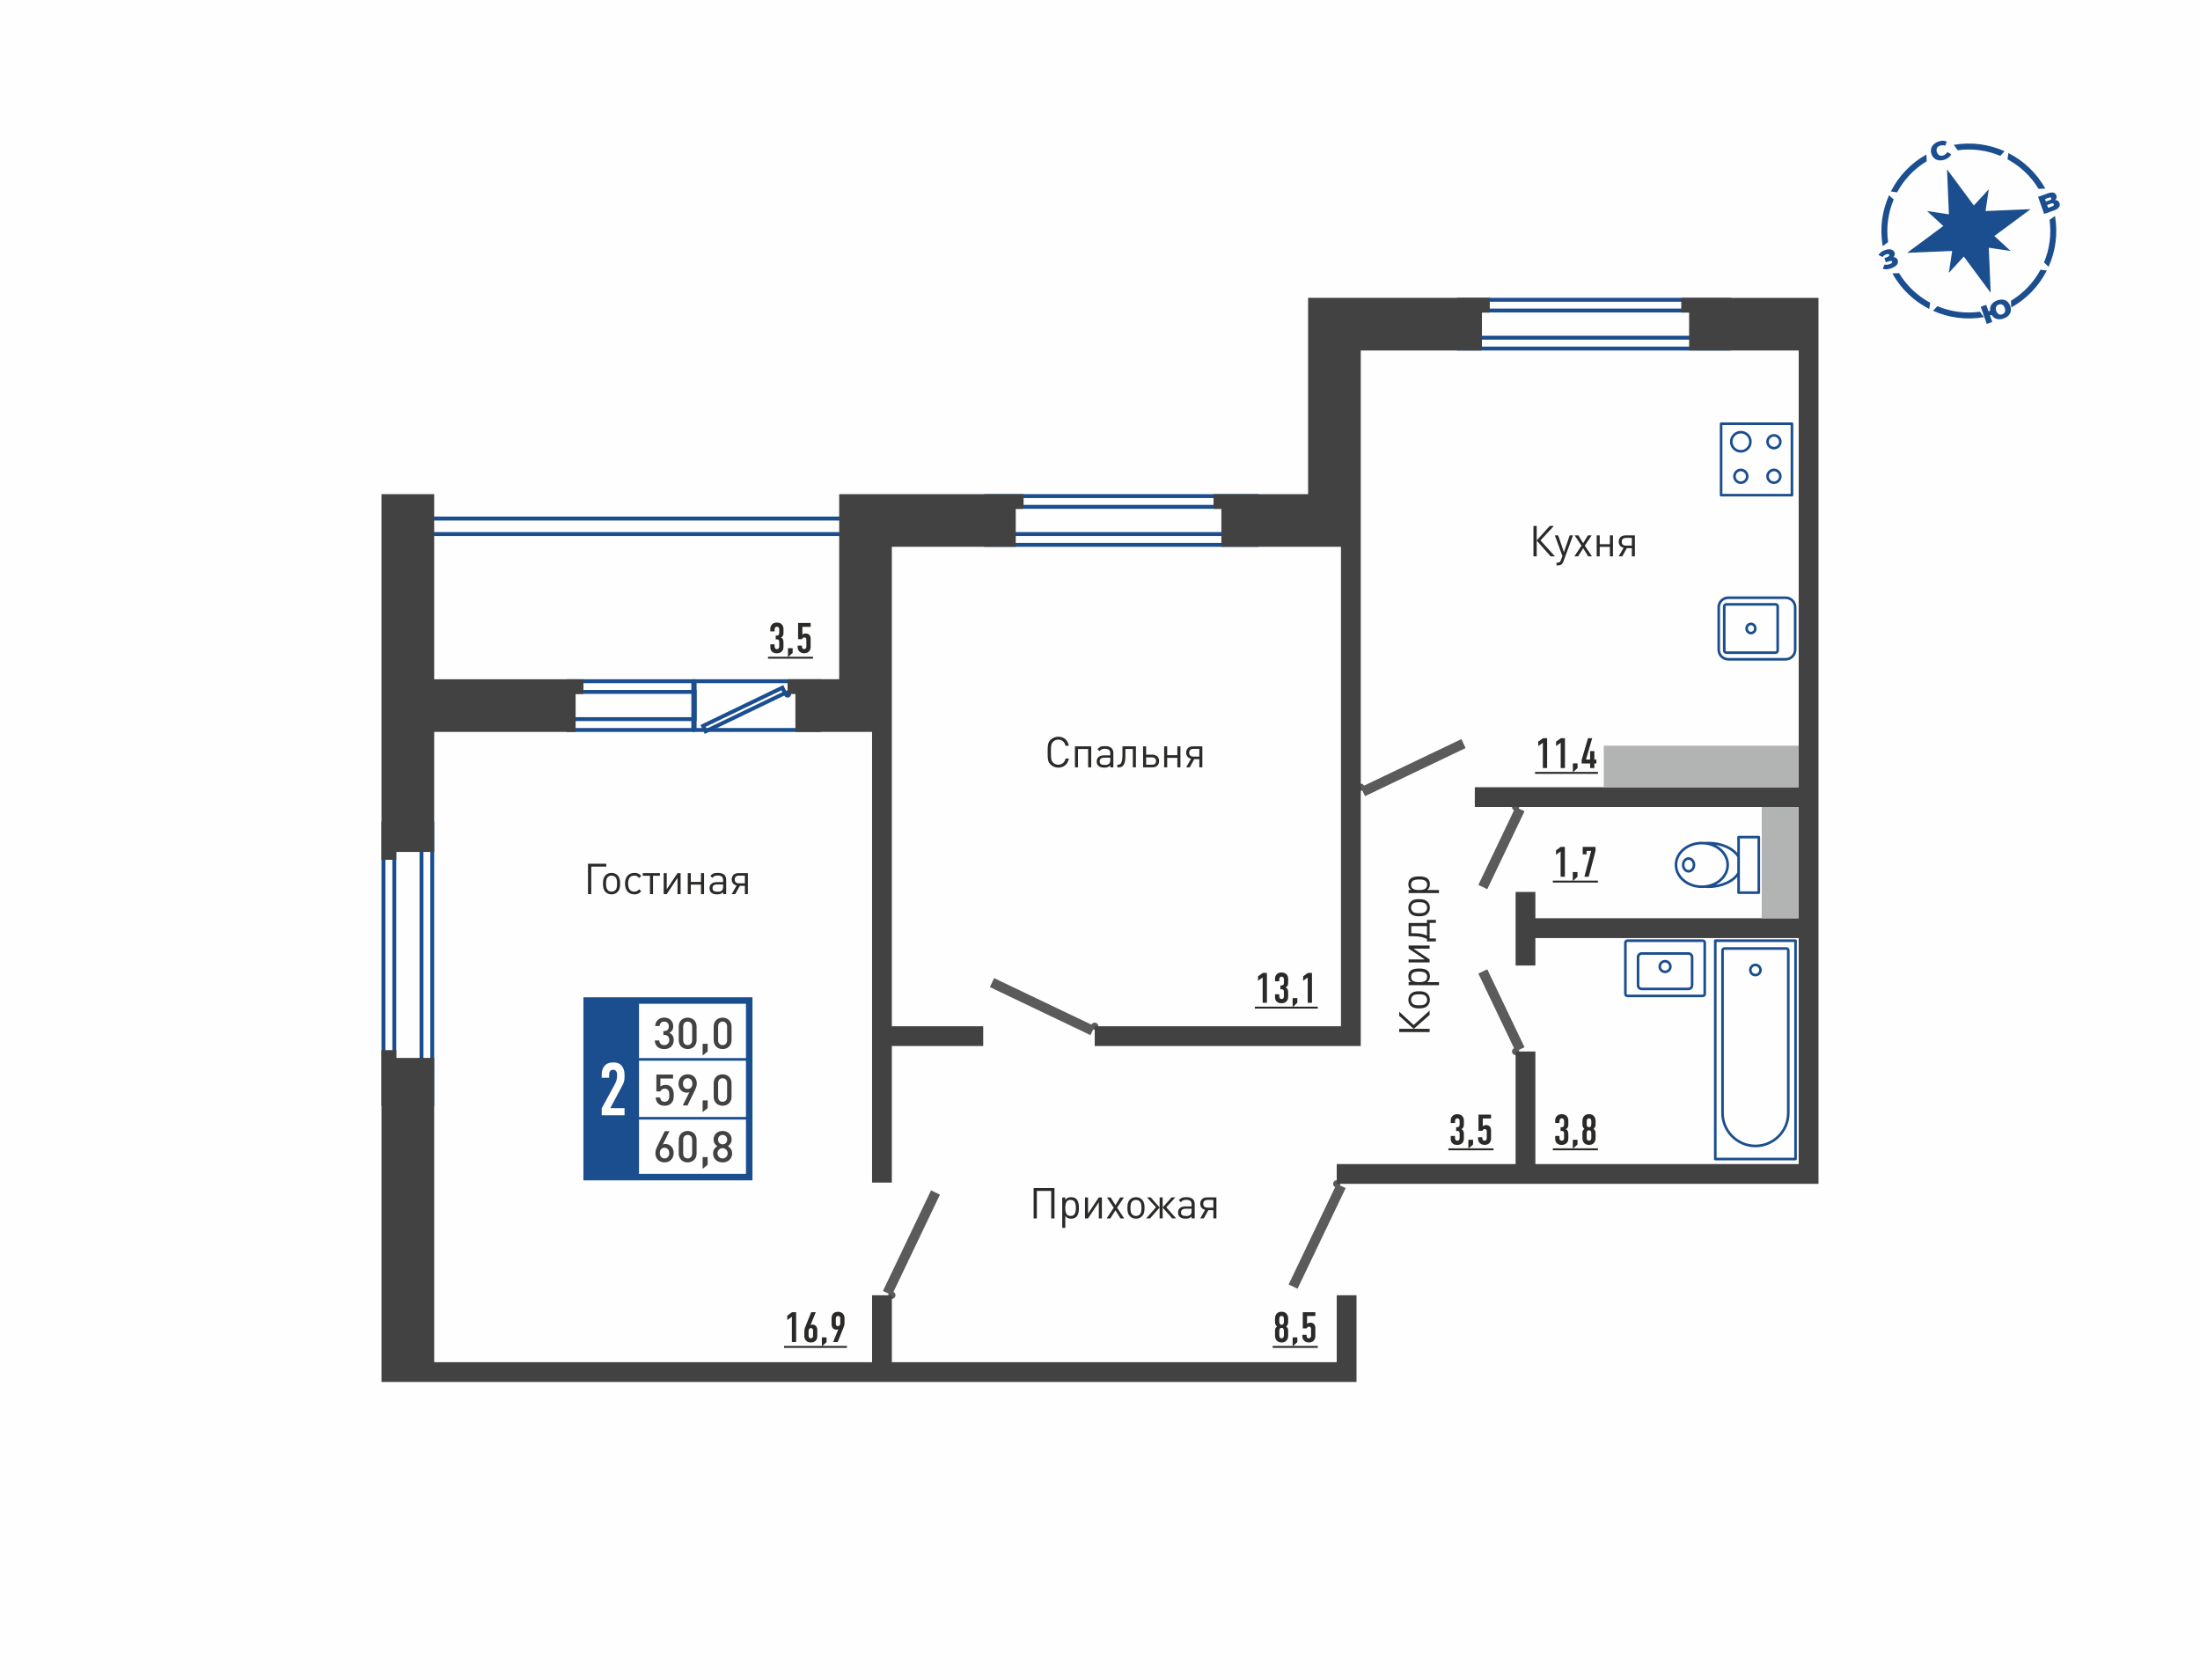 <?xml version="1.0" encoding="UTF-8"?>
<!DOCTYPE svg PUBLIC "-//W3C//DTD SVG 1.1//EN" "http://www.w3.org/Graphics/SVG/1.1/DTD/svg11.dtd">
<!-- Creator: CorelDRAW 2020 (64-Bit) -->
<svg xmlns="http://www.w3.org/2000/svg" xml:space="preserve" width="169.109mm" height="129.117mm" version="1.1" style="shape-rendering:geometricPrecision; text-rendering:geometricPrecision; image-rendering:optimizeQuality; fill-rule:evenodd; clip-rule:evenodd"
viewBox="0 0 3269.82 2496.54"
 xmlns:xlink="http://www.w3.org/1999/xlink"
 xmlns:xodm="http://www.corel.com/coreldraw/odm/2003">
 <defs>
  <style type="text/css">
   <![CDATA[
    .str0 {stroke:#1B4E8F;stroke-width:9.67;stroke-miterlimit:22.926}
    .str1 {stroke:#1B4E8F;stroke-width:3.87;stroke-miterlimit:22.926}
    .str2 {stroke:#1B4E8F;stroke-width:3.87;stroke-linejoin:round;stroke-miterlimit:22.926}
    .fil5 {fill:none}
    .fil0 {fill:#FEFEFE}
    .fil4 {fill:#B2B3B3}
    .fil1 {fill:#5B5B5B}
    .fil3 {fill:#434242}
    .fil2 {fill:#1B4E8F}
    .fil7 {fill:#434242;fill-rule:nonzero}
    .fil8 {fill:#2B2A29;fill-rule:nonzero}
    .fil6 {fill:white;fill-rule:nonzero}
    .fil9 {fill:#1B4E8F;fill-rule:nonzero}
   ]]>
  </style>
 </defs>
 <g id="шапка">
  <rect class="fil0" x="-0" y="-0" width="3269.82" height="2496.54"/>
  <g id="_1011731632">
   <g>
    <polygon class="fil1" points="1477.55,1453.71 1627.09,1525.19 1620.74,1538.46 1471.21,1466.98 "/>
    <path class="fil1" d="M1627.09 1519.83c2.96,0 5.36,2.4 5.36,5.36 0,2.96 -2.4,5.36 -5.36,5.36 -2.96,0 -5.36,-2.4 -5.36,-5.36 0,-2.96 2.4,-5.36 5.36,-5.36z"/>
   </g>
   <g>
    <polygon class="fil1" points="1397.04,1775.46 1325.56,1924.99 1312.29,1918.65 1383.77,1769.11 "/>
    <path class="fil1" d="M1330.92 1924.99c0,2.96 -2.4,5.36 -5.36,5.36 -2.96,0 -5.36,-2.4 -5.36,-5.36 0,-2.96 2.4,-5.36 5.36,-5.36 2.96,0 5.36,2.4 5.36,5.36z"/>
   </g>
   <g>
    <polygon class="fil1" points="1915.26,1908.98 1986.74,1759.45 2000.01,1765.79 1928.53,1915.33 "/>
    <path class="fil1" d="M1981.38 1759.45c0,-2.96 2.4,-5.36 5.36,-5.36 2.96,0 5.36,2.4 5.36,5.36 0,2.96 -2.4,5.36 -5.36,5.36 -2.96,0 -5.36,-2.4 -5.36,-5.36z"/>
   </g>
   <g>
    <polygon class="fil1" points="2197.25,1315.19 2252.61,1199.38 2265.88,1205.72 2210.51,1321.53 "/>
    <path class="fil1" d="M2247.25 1199.38c0,-2.96 2.4,-5.36 5.36,-5.36 2.96,0 5.36,2.4 5.36,5.36 0,2.96 -2.4,5.36 -5.36,5.36 -2.96,0 -5.36,-2.4 -5.36,-5.36z"/>
   </g>
   <g>
    <polygon class="fil1" points="2197.25,1446.92 2252.61,1562.73 2265.88,1556.38 2210.51,1440.57 "/>
    <path class="fil1" d="M2247.25 1562.73c0,2.96 2.4,5.36 5.36,5.36 2.96,0 5.36,-2.4 5.36,-5.36 0,-2.96 -2.4,-5.36 -5.36,-5.36 -2.96,0 -5.36,2.4 -5.36,5.36z"/>
   </g>
   <g>
    <polygon class="fil1" points="2172,1098.48 2022.47,1169.97 2028.81,1183.24 2178.35,1111.75 "/>
    <path class="fil1" d="M2022.47 1164.61c-2.96,0 -5.36,2.4 -5.36,5.36 0,2.96 2.4,5.36 5.36,5.36 2.96,0 5.36,-2.4 5.36,-5.36 0,-2.96 -2.4,-5.36 -5.36,-5.36z"/>
   </g>
   <g>
    <g>
     <path class="fil2" d="M567.04 1221.06l78.27 0 0 422.41 -78.27 0 0 -422.41zm72.47 5.8l-66.67 0 0 410.81 66.67 0 0 -410.81z"/>
    </g>
    <g>
     <path class="fil2" d="M588.94 1215.26l34.63 0 5.8 0 0 5.8 0 422.41 0 5.8 -5.8 0 -34.63 0 -5.8 0 0 -5.8 0 -422.41 0 -5.8 5.8 0zm0 5.8l34.63 0 0 422.41 -34.63 0 0 -422.41z"/>
    </g>
   </g>
   <g>
    <g>
     <path class="fil2" d="M2165.55 520.91l0 -78.27 407.45 0 0 78.27 -407.45 0zm5.8 -72.47l0 66.67 395.85 0 0 -66.67 -395.85 0z"/>
    </g>
    <g>
     <path class="fil2" d="M2159.75 499.01l0 -34.63 0 -5.8 5.8 0 407.45 0 5.8 0 0 5.8 0 34.63 0 5.8 -5.8 0 -407.45 0 -5.8 0 0 -5.8zm5.8 0l0 -34.63 407.45 0 0 34.63 -407.45 0z"/>
    </g>
   </g>
   <g>
    <g>
     <path class="fil2" d="M1462.87 812.68l0 -78.27 407.45 0 0 78.27 -407.45 0zm5.8 -72.47l0 66.67 395.85 0 0 -66.67 -395.85 0z"/>
    </g>
    <g>
     <path class="fil2" d="M1457.07 790.78l0 -34.63 0 -5.8 5.8 0 407.45 0 5.8 0 0 5.8 0 34.63 0 5.8 -5.8 0 -407.45 0 -5.8 0 0 -5.8zm5.8 0l0 -34.63 407.45 0 0 34.63 -407.45 0z"/>
    </g>
   </g>
   <g>
    <g>
     <g>
      <path class="fil2" d="M1027.53 1081.97l0 -66.67 -179.75 0 0 66.67 179.75 0zm5.8 5.8l0 -78.27 -191.35 0 0 78.27 191.35 0z"/>
     </g>
     <g>
      <path class="fil2" d="M1029.52 1065.87l0 -34.63 -185.69 0 0 34.63 185.69 0zm5.8 -34.63l0 34.63 0 5.8 -5.8 0 -185.69 0 -5.8 0 0 -5.8 0 -34.63 0 -5.8 5.8 0 185.69 0 5.8 0 0 5.8z"/>
     </g>
    </g>
    <g>
     <path class="fil2" d="M1215.07 1081.97l0 -66.67 -179.75 0 0 66.67 179.75 0zm5.8 5.8l0 -78.27 -191.35 0 0 78.27 191.35 0z"/>
    </g>
    <g>
     <g>
      <path class="fil2" d="M1050.16 1082.99l112.68 -54.3 -1.35 -2.83 -112.68 54.3 1.35 2.83zm-2.71 7.73l123.09 -59.32 -6.34 -13.27 -123.09 59.32 6.34 13.27z"/>
     </g>
     <path class="fil2" d="M1170.54 1036.77c2.96,0 5.36,-2.4 5.36,-5.36 0,-2.96 -2.4,-5.36 -5.36,-5.36 -2.96,0 -5.36,2.4 -5.36,5.36 0,2.96 2.4,5.36 5.36,5.36z"/>
    </g>
   </g>
   <g>
    <path class="fil2" d="M1335.68 773.55l0 17.26 0 5.8 -5.8 0 -740.8 0 -9.18 0 3.97 -8.29 8.26 -17.26 1.58 -3.31 3.63 0 732.55 0 5.8 0 0 5.8zm-5.8 0l0 17.26 -740.8 0 8.26 -17.26 732.55 0z"/>
   </g>
   <g>
    <path class="fil3" d="M645.31 1572.33l-56.37 0 0 -11.65 -21.9 0 0 11.65 0 481.57 78.27 0 650.83 0 29.42 0 661.19 0 29.41 0 0 0 0 -29.41 0 0 0 -99.5 -29.41 0 0 99.5 -661.19 0 0 -99.5 -29.42 0 0 99.5 -650.83 0 0 -452.16zm2057.47 -1129.69l0 78.27 0 1209.12 0 29.41 -716.03 0 0 -29.41 265.86 0 0 -167.31 29.41 0 0 167.31 391.34 0 0 -335.91 -391.34 0 0 40.84 -29.41 0 0 -109.34 29.41 0 0 39.09 391.34 0 0 -165.33 -481.37 0 0 -29.41 481.37 0 0 -649.05 -162.88 0 0 -56.37 -11.65 0 0 -21.9 11.65 0 192.29 0zm-2113.84 835.18l0 -11.65 56.37 0 0 -178.4 210.24 0 0 -56.37 11.65 0 0 -21.9 -11.65 0 -210.24 0 0 -275.09 -78.27 0 0 275.09 0 78.27 0 178.4 0 11.65 21.9 0zm1613.67 -813.28l11.65 0 0 -21.9 -11.65 0 -180.14 0 -78.27 0 0 78.27 0 213.5 -128.91 0 -11.65 0 0 21.9 11.65 0 0 56.37 128.91 0 48.86 0 0 712.51 -365.97 0 0 29.41 365.97 0 19.38 0 10.03 0 0 -741.93 0 -39.14 0 -39.13 0 -213.5 180.14 0 0 -56.37zm-692.9 291.77l11.65 0 0 -21.9 -11.65 0 -184.16 0 -78.27 0 0 78.27 0 196.82 -65.09 0 -11.66 0 0 21.9 11.66 0 0 56.37 65.09 0 48.85 0 0 437.42 0 29.41 0 203.03 29.42 0 0 -203.03 135.79 0 0 -29.41 -135.79 0 0 -437.42 0 -63.31 0 -14.95 0 -196.82 184.16 0 0 -56.37z"/>
    <polygon class="fil4" points="2618.46,1199.38 2673.36,1199.38 2673.36,1364.71 2618.46,1364.71 "/>
    <polygon class="fil4" points="2383.66,1108.23 2673.36,1108.23 2673.36,1169.97 2383.66,1169.97 "/>
   </g>
   <g>
    <g>
     <polygon class="fil2" points="871.96,1487 947.81,1487 947.81,1749.42 871.96,1749.42 "/>
     <g>
      <polygon class="fil5 str0" points="871.96,1487 1113.55,1487 1113.55,1749.42 871.96,1749.42 "/>
      <path class="fil5 str1" d="M1113.55 1661.95l-165.74 0m0 -174.95l0 262.43m165.74 -174.95l-165.74 0"/>
     </g>
    </g>
    <path class="fil6" d="M894.31 1601.75l11.05 0 0 -2.98c0,-2.43 0,-4.53 0.99,-6.3 0.77,-1.33 2.21,-2.65 4.86,-2.65 2.32,0 3.65,0.99 4.31,1.77 0.99,1.22 1.66,3.09 1.66,5.64l0 1.66c0,1.88 -0.44,4.97 -0.88,6.63 -0.44,1.66 -1.66,4.2 -2.43,5.75l-19.56 36.02 0 10.16 33.92 0 0 -10.5 -21.21 0 17.46 -32.82c1,-1.77 1.77,-2.76 2.76,-6.19 0.88,-2.76 0.99,-4.42 0.99,-7.07l0 -4.09c0,-5.08 -1.55,-9.5 -3.98,-12.48 -3.42,-4.2 -7.84,-5.3 -12.82,-5.3 -3.65,0 -8.51,0.55 -12.37,4.53 -2.54,2.65 -4.75,6.85 -4.75,13.7l0 4.53z"/>
    <path class="fil7" d="M1001.32 1545.83c0,-5.68 -2.52,-9.1 -6.45,-10.84 3.55,-1.74 5.74,-4.9 5.74,-9.81 0,-7.61 -5.55,-12.84 -13.36,-12.84 -7.36,0 -13.1,4.71 -13.49,12.52l6.58 0c0.32,-4.07 2.9,-6.58 6.9,-6.58 3.74,0 6.78,2.45 6.78,7.1 0,4.19 -2.19,6.97 -6.97,6.97l-1.1 0 0 5.74 1.1 0c5.16,0 7.68,2.9 7.68,7.55 0,4.84 -3.23,7.61 -7.48,7.61 -3.81,0 -7.23,-2.07 -7.48,-6.97l-6.58 0c0.26,8.97 6.71,12.91 14.07,12.91 7.68,0 14.07,-4.52 14.07,-13.36zm34.01 0.13l0 -20.39c0,-8.19 -6,-13.16 -13.29,-13.16 -7.29,0 -13.23,4.97 -13.23,13.16l0 20.39c0,8.2 5.94,13.16 13.23,13.16 7.29,0 13.29,-4.97 13.29,-13.16zm-6.58 -0.19c0,4.45 -2.52,7.48 -6.71,7.48 -4.19,0 -6.65,-3.03 -6.65,-7.48l0 -20c0,-4.45 2.45,-7.48 6.65,-7.48 4.19,0 6.71,3.03 6.71,7.48l0 20zm23.03 16.84l0 -11.36 -7.48 0 0 17.49 7.48 -6.13zm-50.39 64.98c0,-4.32 -0.52,-8.77 -4,-12.26 -1.87,-1.87 -4.65,-2.97 -8.26,-2.97 -3.36,0 -6.07,1.03 -7.61,2.65l0 -12.13 18.84 0 0 -5.87 -24.78 0 0 25.1 6 0c0.71,-2.26 2.77,-4.13 6.52,-4.13 5.29,0 6.71,4.13 6.71,9.61 0,3.1 -0.26,6.13 -2.19,8.07 -1.16,1.16 -2.84,1.81 -4.78,1.81 -4.13,0 -6.2,-2.32 -6.71,-6.39l-6.58 0c0.26,3.29 1.03,6.32 3.49,8.77 2,2 5.42,3.55 9.81,3.55 4.45,0 7.61,-1.55 9.68,-3.61 3.35,-3.36 3.87,-7.29 3.87,-12.2zm50.39 19.23l0 -11.36 -7.48 0 0 17.49 7.48 -6.13zm-50.52 66.72c0,-8.07 -5.42,-13.29 -12.07,-13.29 -1.42,0 -2.84,0.19 -4.07,0.71l9.87 -19.75 -7.03 0 -10.45 21.29c-2,4 -3.42,7.55 -3.42,11.29 0,8.52 5.68,13.74 13.61,13.74 7.94,0 13.55,-5.55 13.55,-14zm-6.58 0.13c0,4.91 -2.9,8 -7.03,8 -4.13,0 -6.97,-3.1 -6.97,-8 0,-4.97 2.84,-7.94 6.97,-7.94 4.39,0 7.03,3.42 7.03,7.94zm40.65 0.71l0 -20.39c0,-8.19 -6,-13.16 -13.29,-13.16 -7.29,0 -13.23,4.97 -13.23,13.16l0 20.39c0,8.2 5.94,13.16 13.23,13.16 7.29,0 13.29,-4.97 13.29,-13.16zm-6.58 -0.19c0,4.45 -2.52,7.48 -6.71,7.48 -4.19,0 -6.65,-3.03 -6.65,-7.48l0 -20c0,-4.45 2.45,-7.48 6.65,-7.48 4.19,0 6.71,3.03 6.71,7.48l0 20zm58.52 -168.22l0 -20.39c0,-8.19 -6,-13.16 -13.29,-13.16 -7.29,0 -13.23,4.97 -13.23,13.16l0 20.39c0,8.2 5.94,13.16 13.23,13.16 7.29,0 13.29,-4.97 13.29,-13.16zm-6.58 -0.19c0,4.45 -2.52,7.48 -6.71,7.48 -4.19,0 -6.65,-3.03 -6.65,-7.48l0 -20c0,-4.45 2.45,-7.48 6.65,-7.48 4.19,0 6.71,3.03 6.71,7.48l0 20zm-45.04 64.59c0,-8.52 -5.68,-13.74 -13.61,-13.74 -7.94,0 -13.55,5.55 -13.55,14 0,8.06 5.36,13.29 12,13.29 1.42,0 2.9,-0.19 4.13,-0.71l-9.87 19.75 7.03 0 10.45 -21.29c2,-4 3.42,-7.55 3.42,-11.29zm-6.58 0.13c0,4.97 -2.9,7.94 -7.03,7.94 -4.39,0 -6.97,-3.42 -6.97,-7.94 0,-4.9 2.84,-8 6.97,-8 4.13,0 7.03,3.1 7.03,8zm58.2 19.68l0 -20.39c0,-8.19 -6,-13.16 -13.29,-13.16 -7.29,0 -13.23,4.97 -13.23,13.16l0 20.39c0,8.2 5.94,13.16 13.23,13.16 7.29,0 13.29,-4.97 13.29,-13.16zm-6.58 -0.19c0,4.45 -2.52,7.48 -6.71,7.48 -4.19,0 -6.65,-3.03 -6.65,-7.48l0 -20c0,-4.45 2.45,-7.48 6.65,-7.48 4.19,0 6.71,3.03 6.71,7.48l0 20zm-28.91 101.05l0 -11.36 -7.48 0 0 17.49 7.48 -6.13zm36.39 -16.84c0,-5.48 -3.1,-8.84 -6.32,-10.78 2.97,-1.81 5.55,-5.03 5.55,-9.87 0,-7.68 -5.94,-12.71 -13.42,-12.71 -7.48,0 -13.36,5.03 -13.36,12.71 0,4.84 2.58,8.07 5.55,9.87 -3.23,1.94 -6.32,5.29 -6.32,10.78 0,8.32 6.26,13.36 14.13,13.36 7.87,0 14.2,-5.03 14.2,-13.36zm-6.65 -0.13c0,4.26 -3.29,7.61 -7.55,7.61 -4.26,0 -7.55,-3.35 -7.55,-7.61 0,-4.26 3.29,-7.68 7.55,-7.68 4.26,0 7.55,3.42 7.55,7.68zm-0.71 -20.33c0,4.07 -2.84,6.97 -6.84,6.97 -4,0 -6.78,-2.9 -6.78,-6.97 0,-4 2.77,-7.03 6.78,-7.03 4,0 6.84,3.03 6.84,7.03z"/>
   </g>
   <path class="fil8" d="M1144.94 938.35l6.34 0 0 -2.54c0,-1.02 0.13,-2.22 0.95,-3.23 0.57,-0.7 1.33,-1.14 2.35,-1.14 1.2,0 2.09,0.44 2.54,0.95 0.57,0.57 1.02,1.52 1.02,2.66l0 5.65c0,0.63 -0.06,1.97 -1.02,2.92 -0.82,0.83 -1.78,0.95 -2.73,0.95l-1.46 0 0 5.65 1.52 0c1.08,0 1.97,-0.06 2.79,0.89 0.82,0.95 0.89,2.16 0.89,3.17l0 6.6c0,3.04 -1.78,3.81 -3.36,3.81 -1.33,0 -2.22,-0.57 -2.66,-1.14 -0.57,-0.76 -0.83,-2.09 -0.83,-3.04l0 -2.92 -6.34 0 0 4.5c0,3.05 1.21,5.14 2.54,6.41 2.16,2.09 4.63,2.41 6.91,2.41 2.66,0 5.33,-0.44 7.48,-2.6 2.47,-2.47 2.6,-5.08 2.6,-8.63l0 -4.25c0,-2.73 -0.19,-6.47 -3.87,-7.99 3.42,-1.39 3.87,-4.5 3.87,-6.53l0 -6.41c0,-3.55 -1.65,-5.96 -3.23,-7.23 -1.78,-1.46 -4.44,-2.03 -6.72,-2.03 -2.66,0 -4.82,0.76 -6.47,2.16 -2.79,2.35 -3.11,5.27 -3.11,7.11l0 3.87zm26.2 24.93l0 13.32 6.98 -6.34 0 -6.98 -6.98 0zm15.04 -37.43l0 24.11 5.84 0c0.26,-0.57 0.57,-1.14 1.02,-1.59 0.76,-0.83 1.52,-1.02 2.47,-1.02 0.95,0 1.65,0.25 2.22,0.95 0.7,0.82 0.76,1.84 0.76,2.79l0 9.64c0,0.7 -0.06,1.9 -0.83,2.85 -0.51,0.63 -1.27,1.08 -2.54,1.08 -1.2,0 -2.16,-0.57 -2.6,-1.2 -0.57,-0.76 -0.63,-1.84 -0.63,-2.73l0 -1.2 -6.34 0 0 1.97c0,2.09 0.44,4.76 2.92,6.98 1.65,1.46 3.87,2.41 6.85,2.41 3.62,0 5.84,-1.4 7.11,-2.79 2.09,-2.22 2.41,-4.89 2.41,-6.98l0 -11.99c0,-2.22 -0.76,-4.25 -1.84,-5.45 -1.27,-1.4 -3.36,-2.28 -5.45,-2.28 -0.95,0 -2.03,0.19 -2.98,0.57 -0.76,0.32 -1.46,0.76 -2.03,1.27l0 -11.67 12.31 0 0 -5.71 -18.65 0zm-44.72 50.17l66.99 0 0 2.88 -66.99 0 0 -2.88z"/>
   <path class="fil8" d="M1176.95 1994.58l6.34 0 0 -44.4 -6.09 0 -7.1 5.2 0 6.53 6.85 -4.95 0 37.62zm28.73 -44.4l-7.93 19.66c-1.08,2.73 -2.28,4.88 -2.28,9.01l0 6.47c0,2.54 0.38,5.08 2.85,7.42 1.9,1.78 4.19,2.47 6.66,2.47 2.73,0 5.52,-0.82 7.23,-2.54 1.33,-1.33 2.54,-3.62 2.54,-7.23l0 -8.69c0,-3.23 -1.27,-5.07 -1.9,-5.84 -1.4,-1.65 -3.3,-2.28 -4.88,-2.28 -1.02,0 -2.47,0.06 -3.36,0.76l7.87 -19.22 -6.79 0zm2.73 34.51c0,1.2 -0.06,2.35 -0.83,3.23 -0.51,0.63 -1.52,1.08 -2.66,1.08 -1.4,0 -2.09,-0.76 -2.41,-1.14 -0.63,-0.82 -0.7,-1.78 -0.7,-2.6l0 -7.55c0,-1.33 0.57,-2.28 1.14,-2.85 0.76,-0.76 1.65,-1.02 2.47,-1.02 1.02,0 1.78,0.44 2.28,1.08 0.63,0.76 0.7,1.59 0.7,2.54l0 7.23zm13.13 2.92l0 13.32 6.98 -6.34 0 -6.98 -6.98 0zm23.47 6.98l7.93 -19.66c1.08,-2.73 2.28,-4.88 2.28,-9.01l0 -6.47c0,-2.54 -0.38,-5.08 -2.85,-7.42 -1.9,-1.78 -4.19,-2.47 -6.66,-2.47 -2.73,0 -5.52,0.83 -7.23,2.54 -1.33,1.33 -2.54,3.62 -2.54,7.23l0 8.69c0,3.23 1.27,5.07 1.9,5.84 1.4,1.65 3.3,2.28 4.88,2.28 1.02,0 2.47,-0.06 3.36,-0.76l-7.87 19.22 6.79 0zm-2.73 -34.51c0,-1.2 0.06,-2.35 0.82,-3.23 0.51,-0.63 1.52,-1.08 2.66,-1.08 1.4,0 2.09,0.76 2.41,1.14 0.63,0.82 0.7,1.78 0.7,2.6l0 7.55c0,1.33 -0.57,2.28 -1.14,2.85 -0.76,0.76 -1.65,1.02 -2.47,1.02 -1.02,0 -1.78,-0.44 -2.28,-1.08 -0.63,-0.76 -0.7,-1.59 -0.7,-2.54l0 -7.23zm-76.95 40.27l93.5 0 0 2.88 -93.5 0 0 -2.88z"/>
   <path class="fil8" d="M1914.58 1959.75c0,-1.2 -0.06,-10.21 -9.77,-10.21 -9.71,0 -9.77,9.01 -9.77,10.21l0 5.01c0,2.41 0.51,4.38 2.98,6.79 -3.36,2.47 -2.98,5.14 -2.98,7.87l0 5.58c0,1.2 0.06,10.21 9.77,10.21 9.7,0 9.77,-9.01 9.77,-10.21l0 -5.58c0,-2.73 0.38,-5.39 -2.98,-7.87 2.47,-2.41 2.98,-4.38 2.98,-6.79l0 -5.01zm-6.34 4.25c0,1.65 -0.19,4.88 -3.42,4.88 -3.23,0 -3.43,-3.23 -3.43,-4.88l0 -3.36c0,-1.65 0.19,-4.88 3.43,-4.88 3.23,0 3.42,3.23 3.42,4.88l0 3.36zm0 20.11c0,1.65 -0.19,4.88 -3.42,4.88 -3.23,0 -3.43,-3.23 -3.43,-4.88l0 -5.71c0,-1.65 0.19,-4.88 3.43,-4.88 3.23,0 3.42,3.23 3.42,4.88l0 5.71zm13 3.49l0 13.32 6.98 -6.34 0 -6.98 -6.98 0zm15.04 -37.43l0 24.11 5.84 0c0.26,-0.57 0.57,-1.14 1.02,-1.59 0.76,-0.83 1.52,-1.02 2.47,-1.02 0.95,0 1.65,0.25 2.22,0.95 0.7,0.82 0.76,1.84 0.76,2.79l0 9.64c0,0.7 -0.06,1.9 -0.83,2.85 -0.51,0.63 -1.27,1.08 -2.54,1.08 -1.2,0 -2.16,-0.57 -2.6,-1.2 -0.57,-0.76 -0.63,-1.84 -0.63,-2.73l0 -1.2 -6.34 0 0 1.97c0,2.09 0.44,4.76 2.92,6.98 1.65,1.46 3.87,2.41 6.85,2.41 3.62,0 5.84,-1.4 7.11,-2.79 2.09,-2.22 2.41,-4.89 2.41,-6.98l0 -11.99c0,-2.22 -0.76,-4.25 -1.84,-5.45 -1.27,-1.4 -3.36,-2.28 -5.45,-2.28 -0.95,0 -2.03,0.19 -2.98,0.57 -0.76,0.32 -1.46,0.76 -2.03,1.27l0 -11.67 12.31 0 0 -5.71 -18.65 0zm-44.72 50.17l66.99 0 0 2.88 -66.99 0 0 -2.88z"/>
   <path class="fil8" d="M2156.21 1669.01l6.34 0 0 -2.54c0,-1.02 0.13,-2.22 0.95,-3.23 0.57,-0.7 1.33,-1.14 2.35,-1.14 1.2,0 2.09,0.44 2.54,0.95 0.57,0.57 1.02,1.52 1.02,2.66l0 5.65c0,0.63 -0.06,1.97 -1.02,2.92 -0.82,0.83 -1.78,0.95 -2.73,0.95l-1.46 0 0 5.65 1.52 0c1.08,0 1.97,-0.06 2.79,0.89 0.82,0.95 0.89,2.16 0.89,3.17l0 6.6c0,3.04 -1.78,3.81 -3.36,3.81 -1.33,0 -2.22,-0.57 -2.66,-1.14 -0.57,-0.76 -0.83,-2.09 -0.83,-3.04l0 -2.92 -6.34 0 0 4.5c0,3.05 1.21,5.14 2.54,6.41 2.16,2.09 4.63,2.41 6.91,2.41 2.66,0 5.33,-0.44 7.48,-2.6 2.47,-2.47 2.6,-5.08 2.6,-8.63l0 -4.25c0,-2.73 -0.19,-6.47 -3.87,-7.99 3.42,-1.39 3.87,-4.5 3.87,-6.53l0 -6.41c0,-3.55 -1.65,-5.96 -3.23,-7.23 -1.78,-1.46 -4.44,-2.03 -6.72,-2.03 -2.66,0 -4.82,0.76 -6.47,2.16 -2.79,2.35 -3.11,5.27 -3.11,7.11l0 3.87zm26.2 24.93l0 13.32 6.98 -6.34 0 -6.98 -6.98 0zm15.04 -37.43l0 24.11 5.84 0c0.26,-0.57 0.57,-1.14 1.02,-1.59 0.76,-0.83 1.52,-1.02 2.47,-1.02 0.95,0 1.65,0.25 2.22,0.95 0.7,0.82 0.76,1.84 0.76,2.79l0 9.64c0,0.7 -0.06,1.9 -0.83,2.85 -0.51,0.63 -1.27,1.08 -2.54,1.08 -1.2,0 -2.16,-0.57 -2.6,-1.2 -0.57,-0.76 -0.63,-1.84 -0.63,-2.73l0 -1.2 -6.34 0 0 1.97c0,2.09 0.44,4.76 2.92,6.98 1.65,1.46 3.87,2.41 6.85,2.41 3.62,0 5.84,-1.4 7.11,-2.79 2.09,-2.22 2.41,-4.89 2.41,-6.98l0 -11.99c0,-2.22 -0.76,-4.25 -1.84,-5.45 -1.27,-1.4 -3.36,-2.28 -5.45,-2.28 -0.95,0 -2.03,0.19 -2.98,0.57 -0.76,0.32 -1.46,0.76 -2.03,1.27l0 -11.67 12.31 0 0 -5.71 -18.65 0zm-44.72 50.17l66.99 0 0 2.88 -66.99 0 0 -2.88z"/>
   <path class="fil8" d="M2311.45 1669.01l6.34 0 0 -2.54c0,-1.02 0.13,-2.22 0.95,-3.23 0.57,-0.7 1.33,-1.14 2.35,-1.14 1.2,0 2.09,0.44 2.54,0.95 0.57,0.57 1.02,1.52 1.02,2.66l0 5.65c0,0.63 -0.06,1.97 -1.02,2.92 -0.82,0.83 -1.78,0.95 -2.73,0.95l-1.46 0 0 5.65 1.52 0c1.08,0 1.97,-0.06 2.79,0.89 0.82,0.95 0.89,2.16 0.89,3.17l0 6.6c0,3.04 -1.78,3.81 -3.36,3.81 -1.33,0 -2.22,-0.57 -2.66,-1.14 -0.57,-0.76 -0.83,-2.09 -0.83,-3.04l0 -2.92 -6.34 0 0 4.5c0,3.05 1.21,5.14 2.54,6.41 2.16,2.09 4.63,2.41 6.91,2.41 2.66,0 5.33,-0.44 7.48,-2.6 2.47,-2.47 2.6,-5.08 2.6,-8.63l0 -4.25c0,-2.73 -0.19,-6.47 -3.87,-7.99 3.42,-1.39 3.87,-4.5 3.87,-6.53l0 -6.41c0,-3.55 -1.65,-5.96 -3.23,-7.23 -1.78,-1.46 -4.44,-2.03 -6.72,-2.03 -2.66,0 -4.82,0.76 -6.47,2.16 -2.79,2.35 -3.11,5.27 -3.11,7.11l0 3.87zm26.2 24.93l0 13.32 6.98 -6.34 0 -6.98 -6.98 0zm33.81 -27.85c0,-1.2 -0.06,-10.21 -9.77,-10.21 -9.71,0 -9.77,9.01 -9.77,10.21l0 5.01c0,2.41 0.51,4.38 2.98,6.79 -3.36,2.47 -2.98,5.14 -2.98,7.87l0 5.58c0,1.2 0.06,10.21 9.77,10.21 9.7,0 9.77,-9.01 9.77,-10.21l0 -5.58c0,-2.73 0.38,-5.39 -2.98,-7.87 2.47,-2.41 2.98,-4.38 2.98,-6.79l0 -5.01zm-6.34 4.25c0,1.65 -0.19,4.88 -3.42,4.88 -3.23,0 -3.43,-3.23 -3.43,-4.88l0 -3.36c0,-1.65 0.19,-4.88 3.43,-4.88 3.23,0 3.42,3.23 3.42,4.88l0 3.36zm0 20.11c0,1.65 -0.19,4.88 -3.42,4.88 -3.23,0 -3.43,-3.23 -3.43,-4.88l0 -5.71c0,-1.65 0.19,-4.88 3.43,-4.88 3.23,0 3.42,3.23 3.42,4.88l0 5.71zm-57.15 16.23l66.99 0 0 2.88 -66.99 0 0 -2.88z"/>
   <path class="fil8" d="M2319.51 1303.06l6.34 0 0 -44.4 -6.09 0 -7.1 5.2 0 6.53 6.85 -4.95 0 37.62zm18.08 -6.98l0 13.32 6.98 -6.34 0 -6.98 -6.98 0zm14.78 -37.43l0 11.1 5.71 0 0 -5.2 6.85 0 -10.09 38.5 6.41 0 10.15 -38.57 0 -5.84 -19.03 0zm-44.47 50.17l67.11 0 0 2.88 -67.11 0 0 -2.88z"/>
   <path class="fil8" d="M1876.65 1490.32l6.34 0 0 -44.4 -6.09 0 -7.1 5.2 0 6.53 6.85 -4.95 0 37.62zm18.39 -31.91l6.34 0 0 -2.54c0,-1.02 0.13,-2.22 0.95,-3.23 0.57,-0.7 1.33,-1.14 2.35,-1.14 1.2,0 2.09,0.44 2.54,0.95 0.57,0.57 1.02,1.52 1.02,2.66l0 5.65c0,0.63 -0.06,1.97 -1.02,2.92 -0.82,0.83 -1.78,0.95 -2.73,0.95l-1.46 0 0 5.65 1.52 0c1.08,0 1.97,-0.06 2.79,0.89 0.82,0.95 0.89,2.16 0.89,3.17l0 6.6c0,3.04 -1.78,3.81 -3.36,3.81 -1.33,0 -2.22,-0.57 -2.66,-1.14 -0.57,-0.76 -0.83,-2.09 -0.83,-3.04l0 -2.92 -6.34 0 0 4.5c0,3.05 1.21,5.14 2.54,6.41 2.16,2.09 4.63,2.41 6.91,2.41 2.66,0 5.33,-0.44 7.48,-2.6 2.47,-2.47 2.6,-5.08 2.6,-8.63l0 -4.25c0,-2.73 -0.19,-6.47 -3.87,-7.99 3.42,-1.39 3.87,-4.5 3.87,-6.53l0 -6.41c0,-3.55 -1.65,-5.96 -3.23,-7.23 -1.78,-1.46 -4.44,-2.03 -6.72,-2.03 -2.66,0 -4.82,0.76 -6.47,2.16 -2.79,2.35 -3.11,5.27 -3.11,7.11l0 3.87zm26.2 24.93l0 13.32 6.98 -6.34 0 -6.98 -6.98 0zm22.39 6.98l6.34 0 0 -44.4 -6.09 0 -7.1 5.2 0 6.53 6.85 -4.95 0 37.62zm-78.6 5.77l66.99 0 0 2.88 -66.99 0 0 -2.88zm66.99 0l26.51 0 0 2.88 -26.51 0 0 -2.88z"/>
   <path class="fil8" d="M2293.12 1141.49l6.34 0 0 -44.4 -6.09 0 -7.1 5.2 0 6.53 6.85 -4.95 0 37.62zm26.51 0l6.34 0 0 -44.4 -6.09 0 -7.1 5.2 0 6.53 6.85 -4.95 0 37.62zm18.08 -6.98l0 13.32 6.98 -6.34 0 -6.98 -6.98 0zm22.52 -37.43l-9.45 32.22 0 5.33 12.56 0 0 6.85 6.34 0 0 -6.85 3.04 0 0 -5.71 -3.04 0 0 -12.62 -6.34 0 0 12.56 -6.15 0 9.26 -31.78 -6.22 0zm-78.72 50.17l93.5 0 0 2.88 -93.5 0 0 -2.88z"/>
   <path class="fil8" d="M901.1 1287.99l0 -4.31 -27.15 0 0 45.17 4.82 0 0 -40.85 22.33 0zm20.59 25.06c0,-5.84 -1.14,-9.58 -3.81,-12.24 -2.28,-2.28 -5.46,-3.55 -8.94,-3.55 -3.55,0 -6.66,1.27 -8.94,3.55 -2.66,2.73 -3.81,6.41 -3.81,12.43 0,6.03 1.14,9.71 3.81,12.43 2.28,2.28 5.39,3.55 8.94,3.55 3.55,0 6.66,-1.27 8.94,-3.55 2.73,-2.79 3.81,-6.41 3.81,-12.62zm-4.57 0.38c0,4.95 -0.7,7.61 -2.47,9.45 -1.39,1.46 -3.49,2.28 -5.71,2.28 -2.22,0 -4.25,-0.82 -5.65,-2.28 -1.84,-1.9 -2.54,-4.57 -2.54,-9.64 0,-5.07 0.7,-7.8 2.54,-9.64 1.4,-1.46 3.49,-2.28 5.65,-2.28 2.22,0 4.31,0.82 5.71,2.28 1.84,1.84 2.47,4.5 2.47,9.83zm35.94 11.16l-3.11 -2.98c-1.65,1.71 -2.41,2.35 -3.68,2.92 -1.02,0.44 -2.09,0.63 -3.42,0.63 -6.15,0 -9.33,-4.06 -9.33,-11.93 0,-7.87 3.23,-11.92 9.39,-11.92 1.33,0 2.47,0.25 3.49,0.7 1.2,0.51 1.97,1.14 3.55,2.79l3.11 -2.92c-2.09,-2.16 -3.11,-2.92 -4.82,-3.68 -1.52,-0.63 -3.23,-0.95 -5.27,-0.95 -8.75,0 -14.02,6.03 -14.02,15.98 0,9.96 5.27,15.99 14.02,15.99 2.03,0 3.74,-0.32 5.27,-0.95 1.71,-0.76 2.73,-1.52 4.82,-3.68zm27.75 -23.03l0 -3.93 -25.5 0 0 3.93 10.72 0 0 27.28 4.57 0 0 -27.28 10.21 0zm30.74 27.28l0 -31.21 -4.57 0 -16.05 24.04 0 -24.04 -4.51 0 0 31.21 4.51 0 16.05 -24.17 0 24.17 4.57 0zm34.86 0l0 -31.21 -4.57 0 0 13.13 -15.1 0 0 -13.13 -4.51 0 0 31.21 4.51 0 0 -14.15 15.1 0 0 14.15 4.57 0zm32.9 0l0 -21.19c0,-6.91 -4.25,-10.4 -12.62,-10.4 -2.98,0 -5.2,0.38 -6.98,1.27 -1.52,0.76 -2.29,1.46 -3.93,3.36l3.11 2.85c1.14,-1.52 1.78,-2.09 2.85,-2.6 1.27,-0.63 2.79,-0.95 4.82,-0.95 5.71,0 8.18,2.09 8.18,6.85l0 2.98 -9.39 0c-6.72,0 -10.78,3.36 -10.78,9.01 0,5.96 3.87,9.2 11.1,9.2 2.41,0 4.06,-0.19 5.52,-0.83 1.27,-0.51 2.03,-1.08 3.55,-2.54l0 2.98 4.57 0zm-4.57 -11.04c0,5.33 -2.35,7.48 -8.18,7.48 -5.27,0 -7.55,-1.59 -7.55,-5.33 0,-3.68 2.35,-5.52 6.98,-5.52l8.76 0 0 3.36zm32.32 -4.95l-8.82 0c-3.99,0 -6.22,-2.09 -6.22,-5.71 0,-3.68 2.22,-5.77 6.22,-5.77l8.82 0 0 11.48zm-14.27 15.98l6.79 -12.24 7.49 0 0 12.24 4.5 0 0 -31.21 -14.21 0c-5.9,0 -9.83,3.74 -9.83,9.33 0,4.76 2.85,8.18 7.3,9.07l-7.3 12.81 5.27 0z"/>
   <path class="fil8" d="M1588.58 1127.38l-4.82 0c-1.2,5.52 -5.2,9.13 -10.85,9.13 -2.98,0 -5.84,-1.14 -7.8,-3.17 -2.85,-2.92 -3.17,-6.03 -3.17,-15.48 0,-9.45 0.32,-12.56 3.17,-15.48 1.97,-2.03 4.82,-3.17 7.8,-3.17 5.65,0 9.52,3.62 10.72,9.14l4.95 0c-1.52,-8.5 -7.55,-13.45 -15.67,-13.45 -4.44,0 -8.5,1.65 -11.55,4.69 -4.25,4.25 -4.25,8.69 -4.25,18.27 0,9.58 0,14.02 4.25,18.27 3.05,3.05 7.11,4.69 11.55,4.69 8.06,0 14.21,-4.95 15.67,-13.45zm33.27 13.07l0 -31.21 -24.17 0 0 31.21 4.51 0 0 -27.28 15.1 0 0 27.28 4.57 0zm32.9 0l0 -21.19c0,-6.91 -4.25,-10.4 -12.62,-10.4 -2.98,0 -5.2,0.38 -6.98,1.27 -1.52,0.76 -2.29,1.46 -3.93,3.36l3.11 2.85c1.14,-1.52 1.78,-2.09 2.85,-2.6 1.27,-0.63 2.79,-0.95 4.82,-0.95 5.71,0 8.18,2.09 8.18,6.85l0 2.98 -9.39 0c-6.72,0 -10.78,3.36 -10.78,9.01 0,5.96 3.87,9.2 11.1,9.2 2.41,0 4.06,-0.19 5.52,-0.83 1.27,-0.51 2.03,-1.08 3.55,-2.54l0 2.98 4.57 0zm-4.57 -11.04c0,5.33 -2.35,7.48 -8.18,7.48 -5.27,0 -7.55,-1.59 -7.55,-5.33 0,-3.68 2.35,-5.52 6.98,-5.52l8.76 0 0 3.36zm38.09 11.04l0 -31.21 -19.98 0 0 13.38c0,13.01 -3.81,13.89 -6.6,13.89l-1.02 0 0 3.93 2.09 0c5.71,0 9.89,-3.43 9.89,-16.49l0 -10.78 11.04 0 0 27.28 4.57 0zm34.48 -9.39c0,-5.71 -3.93,-9.45 -9.9,-9.45l-9.39 0 0 -12.37 -4.51 0 0 31.21 13.89 0c5.96,0 9.9,-3.74 9.9,-9.39zm-4.57 0c0,3.49 -2.03,5.45 -5.84,5.45l-8.88 0 0 -10.91 8.88 0c3.81,0 5.84,1.97 5.84,5.46zm36.26 9.39l0 -31.21 -4.57 0 0 13.13 -15.1 0 0 -13.13 -4.51 0 0 31.21 4.51 0 0 -14.15 15.1 0 0 14.15 4.57 0zm28.08 -15.98l-8.82 0c-3.99,0 -6.22,-2.09 -6.22,-5.71 0,-3.68 2.22,-5.77 6.22,-5.77l8.82 0 0 11.48zm-14.27 15.98l6.79 -12.24 7.49 0 0 12.24 4.5 0 0 -31.21 -14.21 0c-5.9,0 -9.83,3.74 -9.83,9.33 0,4.76 2.85,8.18 7.3,9.07l-7.3 12.81 5.27 0z"/>
   <path class="fil8" d="M1567.25 1810.83l0 -45.17 -31.02 0 0 45.17 4.82 0 0 -40.85 21.38 0 0 40.85 4.82 0zm36.32 -15.54c0,-11.04 -3.62,-16.05 -11.67,-16.05 -1.97,0 -3.62,0.32 -5.01,1.02 -1.33,0.7 -2.09,1.33 -3.55,3.05l0 -3.68 -4.57 0 0 45.17 4.57 0 0 -17.64c1.52,1.78 2.28,2.41 3.62,3.05 1.46,0.7 3.11,1.02 5.01,1.02 7.93,0 11.61,-5.08 11.61,-15.92zm-4.57 0c0,8.31 -2.35,11.86 -7.8,11.86 -5.52,0 -7.87,-3.55 -7.87,-11.93 0,-8.31 2.35,-11.92 7.8,-11.92 5.58,0 7.87,3.49 7.87,11.99zm38.73 15.54l0 -31.21 -4.57 0 -16.05 24.04 0 -24.04 -4.51 0 0 31.21 4.51 0 16.05 -24.17 0 24.17 4.57 0zm33.15 0l-10.59 -15.92 10.15 -15.29 -5.52 0 -7.04 11.55 -7.17 -11.55 -5.52 0 10.15 15.29 -10.59 15.92 5.52 0 7.61 -12.12 7.48 12.12 5.52 0zm30.23 -15.8c0,-5.84 -1.14,-9.58 -3.81,-12.24 -2.28,-2.28 -5.46,-3.55 -8.94,-3.55 -3.55,0 -6.66,1.27 -8.94,3.55 -2.66,2.73 -3.81,6.41 -3.81,12.43 0,6.03 1.14,9.71 3.81,12.43 2.28,2.28 5.39,3.55 8.94,3.55 3.55,0 6.66,-1.27 8.94,-3.55 2.73,-2.79 3.81,-6.41 3.81,-12.62zm-4.57 0.38c0,4.95 -0.7,7.61 -2.47,9.45 -1.39,1.46 -3.49,2.28 -5.71,2.28 -2.22,0 -4.25,-0.82 -5.65,-2.28 -1.84,-1.9 -2.54,-4.57 -2.54,-9.64 0,-5.07 0.7,-7.8 2.54,-9.64 1.4,-1.46 3.49,-2.28 5.65,-2.28 2.22,0 4.31,0.82 5.71,2.28 1.84,1.84 2.47,4.5 2.47,9.83zm12.72 15.41l14.27 -16.11 0 16.11 4.5 0 0 -16.11 14.27 16.11 5.77 0 -14.65 -16.49 13.38 -14.72 -5.52 0 -13.26 14.97 0 -14.97 -4.5 0 0 14.97 -13.19 -14.97 -5.58 0 13.38 14.72 -14.65 16.49 5.77 0zm66.39 0l0 -21.19c0,-6.91 -4.25,-10.4 -12.62,-10.4 -2.98,0 -5.2,0.38 -6.98,1.27 -1.52,0.76 -2.29,1.46 -3.93,3.36l3.11 2.85c1.14,-1.52 1.78,-2.09 2.85,-2.6 1.27,-0.63 2.79,-0.95 4.82,-0.95 5.71,0 8.18,2.09 8.18,6.85l0 2.98 -9.39 0c-6.72,0 -10.78,3.36 -10.78,9.01 0,5.96 3.87,9.2 11.1,9.2 2.41,0 4.06,-0.19 5.52,-0.83 1.27,-0.51 2.03,-1.08 3.55,-2.54l0 2.98 4.57 0zm-4.57 -11.04c0,5.33 -2.35,7.48 -8.18,7.48 -5.27,0 -7.55,-1.59 -7.55,-5.33 0,-3.68 2.35,-5.52 6.98,-5.52l8.76 0 0 3.36zm32.32 -4.95l-8.82 0c-3.99,0 -6.22,-2.09 -6.22,-5.71 0,-3.68 2.22,-5.77 6.22,-5.77l8.82 0 0 11.48zm-14.27 15.98l6.79 -12.24 7.49 0 0 12.24 4.5 0 0 -31.21 -14.21 0c-5.9,0 -9.83,3.74 -9.83,9.33 0,4.76 2.85,8.18 7.3,9.07l-7.3 12.81 5.27 0z"/>
   <path class="fil8" d="M2283.96 826.89l0 -23.53 20.74 23.53 6.41 0 -21.5 -23.72 19.79 -21.44 -6.09 0 -19.35 21.51 0 -21.51 -4.82 0 0 45.17 4.82 0zm53.95 -31.21l-4.95 0 -8.5 25.06 -8.56 -25.06 -4.95 0 11.23 30.58 -2.22 6.09c-1.14,3.11 -2.16,3.87 -5.14,3.87l-1.4 0 0 4.06 1.97 0c4.25,0 6.85,-1.84 8.31,-5.84l14.21 -38.76zm28.14 31.21l-10.59 -15.92 10.15 -15.29 -5.52 0 -7.04 11.55 -7.17 -11.55 -5.52 0 10.15 15.29 -10.59 15.92 5.52 0 7.61 -12.12 7.48 12.12 5.52 0zm31.25 0l0 -31.21 -4.57 0 0 13.13 -15.1 0 0 -13.13 -4.51 0 0 31.21 4.51 0 0 -14.15 15.1 0 0 14.15 4.57 0zm28.08 -15.98l-8.82 0c-3.99,0 -6.22,-2.09 -6.22,-5.71 0,-3.68 2.22,-5.77 6.22,-5.77l8.82 0 0 11.48zm-14.27 15.98l6.79 -12.24 7.49 0 0 12.24 4.5 0 0 -31.21 -14.21 0c-5.9,0 -9.83,3.74 -9.83,9.33 0,4.76 2.85,8.18 7.3,9.07l-7.3 12.81 5.27 0z"/>
   <path class="fil8" d="M2124.8 1529.05l-23.53 0 23.53 -20.74 0 -6.41 -23.72 21.5 -21.44 -19.79 0 6.09 21.51 19.35 -21.51 0 0 4.82 45.17 0 0 -4.82zm-15.8 -55.86c-5.84,0 -9.58,1.14 -12.24,3.81 -2.28,2.28 -3.55,5.46 -3.55,8.94 0,3.55 1.27,6.66 3.55,8.94 2.73,2.66 6.41,3.81 12.43,3.81 6.03,0 9.71,-1.14 12.43,-3.81 2.28,-2.28 3.55,-5.39 3.55,-8.94 0,-3.55 -1.27,-6.66 -3.55,-8.94 -2.79,-2.73 -6.41,-3.81 -12.62,-3.81zm0.38 4.57c4.95,0 7.61,0.7 9.45,2.47 1.46,1.39 2.28,3.49 2.28,5.71 0,2.22 -0.82,4.25 -2.28,5.65 -1.9,1.84 -4.57,2.54 -9.64,2.54 -5.07,0 -7.8,-0.7 -9.64,-2.54 -1.46,-1.4 -2.28,-3.49 -2.28,-5.65 0,-2.22 0.82,-4.31 2.28,-5.71 1.84,-1.84 4.5,-2.47 9.83,-2.47zm-0.13 -38.35c-11.04,0 -16.05,3.62 -16.05,11.67 0,1.97 0.32,3.62 1.02,5.01 0.7,1.33 1.33,2.09 3.05,3.55l-3.68 0 0 4.57 45.17 0 0 -4.57 -17.64 0c1.78,-1.52 2.41,-2.28 3.05,-3.62 0.7,-1.46 1.02,-3.11 1.02,-5.01 0,-7.93 -5.08,-11.61 -15.92,-11.61zm0 4.57c8.31,0 11.86,2.35 11.86,7.8 0,5.52 -3.55,7.87 -11.93,7.87 -8.31,0 -11.92,-2.35 -11.92,-7.8 0,-5.58 3.49,-7.87 11.99,-7.87zm15.54 -38.73l-31.21 0 0 4.57 24.04 16.05 -24.04 0 0 4.51 31.21 0 0 -4.51 -24.17 -16.05 24.17 0 0 -4.57zm9.33 -38.1l-13.26 0 0 4.63 -27.28 0 0 19.6 5.96 0c11.35,0 16.11,1.78 21.31,4.12l0 3.68 13.26 0 0 -4.38 -9.33 0 0 -23.22 9.33 0 0 -4.44zm-13.26 9.2l0 14.21c-4.63,-2.03 -9.2,-3.49 -17.44,-3.55l-5.9 0 0 -10.66 23.34 0zm-11.86 -40.06c-5.84,0 -9.58,1.14 -12.24,3.81 -2.28,2.28 -3.55,5.46 -3.55,8.94 0,3.55 1.27,6.66 3.55,8.94 2.73,2.66 6.41,3.81 12.43,3.81 6.03,0 9.71,-1.14 12.43,-3.81 2.28,-2.28 3.55,-5.39 3.55,-8.94 0,-3.55 -1.27,-6.66 -3.55,-8.94 -2.79,-2.73 -6.41,-3.81 -12.62,-3.81zm0.38 4.57c4.95,0 7.61,0.7 9.45,2.47 1.46,1.39 2.28,3.49 2.28,5.71 0,2.22 -0.82,4.25 -2.28,5.65 -1.9,1.84 -4.57,2.54 -9.64,2.54 -5.07,0 -7.8,-0.7 -9.64,-2.54 -1.46,-1.4 -2.28,-3.49 -2.28,-5.65 0,-2.22 0.82,-4.31 2.28,-5.71 1.84,-1.84 4.5,-2.47 9.83,-2.47zm-0.13 -38.35c-11.04,0 -16.05,3.62 -16.05,11.67 0,1.97 0.32,3.62 1.02,5.01 0.7,1.33 1.33,2.09 3.05,3.55l-3.68 0 0 4.57 45.17 0 0 -4.57 -17.64 0c1.78,-1.52 2.41,-2.28 3.05,-3.62 0.7,-1.46 1.02,-3.11 1.02,-5.01 0,-7.93 -5.08,-11.61 -15.92,-11.61zm0 4.57c8.31,0 11.86,2.35 11.86,7.8 0,5.52 -3.55,7.87 -11.93,7.87 -8.31,0 -11.92,-2.35 -11.92,-7.8 0,-5.58 3.49,-7.87 11.99,-7.87z"/>
   <path id="ванна" class="fil5 str2" d="M2601.47 1441.61c0,4.17 3.38,7.56 7.56,7.56 4.17,0 7.56,-3.38 7.56,-7.56 0,-4.17 -3.38,-7.56 -7.56,-7.56 -4.17,0 -7.56,3.38 -7.56,7.56zm56.41 212.66l0 -242.01c0,-1.43 -1.18,-2.61 -2.61,-2.61l-92.48 0c-1.43,0 -2.61,1.18 -2.61,2.61l0 242.01c0,26.87 21.99,48.85 48.85,48.85l0 0c26.86,0 48.85,-22 48.85,-48.85zm10.79 68.29l0 -324.52 -119.28 0 0 324.52 119.28 0z"/>
   <path id="раковина" class="fil5 str2" d="M2530.73 1398.04l-111.95 0c-1.65,0 -3,1.35 -3,3l0 76.07c0,1.65 1.35,3 3,3l111.95 0c1.65,0 3,-1.35 3,-3l0 -76.07c0,-1.65 -1.35,-3 -3,-3zm-21.29 19.05l-69.37 0c-3.01,0 -5.47,2.46 -5.47,5.47l0 41.73c0,3.01 2.46,5.47 5.47,5.47l69.37 0c3.01,0 5.47,-2.46 5.47,-5.47l0 -41.73c0,-3.01 -2.46,-5.47 -5.47,-5.47zm-34.68 11.46c4.37,0 7.91,3.54 7.91,7.91 0,4.37 -3.54,7.91 -7.91,7.91 -4.37,0 -7.91,-3.54 -7.91,-7.91 0,-4.37 3.54,-7.91 7.91,-7.91z"/>
   <path class="fil5 str2" d="M2539.21 1252.96c-1.85,0 -3.67,0.07 -5.46,0.21 19.18,1.82 34.08,15.57 34.08,32.25 0,16.68 -14.91,30.43 -34.08,32.25 1.79,0.14 3.61,0.21 5.46,0.21 20.32,0 37.7,-8.45 44.81,-20.41l0 -24.09c-7.11,-11.96 -24.49,-20.41 -44.81,-20.41zm-9.81 0c-21.22,0 -38.43,14.53 -38.43,32.46 0,17.93 17.21,32.46 38.43,32.46 21.23,0 38.44,-14.53 38.44,-32.46 0,-17.93 -17.21,-32.46 -38.44,-32.46zm-19.7 22.96c-4.43,0 -8.03,4.25 -8.03,9.5 0,5.24 3.59,9.5 8.03,9.5 4.44,0 8.03,-4.25 8.03,-9.5 0,-5.24 -3.59,-9.5 -8.03,-9.5zm104.37 -31.77l-30.04 0 0 82.53 30.04 0 0 -82.53z"/>
   <path class="fil5 str2" d="M2568.67 888.33l85.29 0c7.79,0 14.16,6.37 14.16,14.16l0 63.19c0,7.79 -6.37,14.16 -14.16,14.16l-85.29 0c-7.79,0 -14.16,-6.37 -14.16,-14.16l0 -63.19c0,-7.79 6.37,-14.16 14.16,-14.16zm-2.76 9.84l73.03 0c1.76,0 3.19,1.44 3.19,3.19l0 65.44c0,1.76 -1.44,3.19 -3.19,3.19l-73.03 0c-1.76,0 -3.19,-1.44 -3.19,-3.19l0 -65.44c0,-1.76 1.44,-3.19 3.19,-3.19zm36.51 29.09l0 0c3.51,0 6.39,2.87 6.39,6.38l0 0.87c0,3.51 -2.87,6.38 -6.39,6.38l-0 0c-3.51,0 -6.38,-2.87 -6.38,-6.38l0 -0.87c0,-3.51 2.87,-6.38 6.38,-6.38z"/>
   <path class="fil5 str2" d="M2558.03 629.75l105.32 0 0 106.18 -105.32 0 0 -106.18zm29.33 12.52c7.87,0 14.24,6.38 14.24,14.24 0,7.87 -6.38,14.24 -14.24,14.24 -7.87,0 -14.24,-6.38 -14.24,-14.24 0,-7.87 6.38,-14.24 14.24,-14.24zm49.21 4.75c5.24,0 9.5,4.25 9.5,9.5 0,5.24 -4.25,9.49 -9.5,9.49 -5.25,0 -9.5,-4.25 -9.5,-9.49 0,-5.25 4.25,-9.5 9.5,-9.5zm0 51.36c5.24,0 9.5,4.25 9.5,9.5 0,5.24 -4.25,9.5 -9.5,9.5 -5.25,0 -9.5,-4.25 -9.5,-9.5 0,-5.25 4.25,-9.5 9.5,-9.5zm-49.21 0c5.25,0 9.5,4.25 9.5,9.5 0,5.24 -4.25,9.5 -9.5,9.5 -5.24,0 -9.5,-4.25 -9.5,-9.5 0,-5.25 4.25,-9.5 9.5,-9.5z"/>
  </g>
  <path class="fil9" d="M2903.79 215.3c26.14,-4.62 52.4,-0.97 75.59,9.43l-6.36 6.91c-19.6,-8.22 -41.4,-11.33 -63.26,-8.3l-5.96 -8.04zm81.26 12.14c22.67,11.5 42.01,29.62 54.85,52.85l-10 0.42c-11.39,-18.9 -27.51,-33.9 -46.23,-43.98l1.38 -9.29zm69.2 93.43c4.62,26.14 0.97,52.4 -9.43,75.59l-6.91 -6.36c8.22,-19.6 11.33,-41.4 8.3,-63.26l8.04 -5.96zm-12.14 81.26c-11.5,22.67 -29.62,42.01 -52.85,54.85l-0.42 -10c18.9,-11.39 33.9,-27.51 43.98,-46.23l9.29 1.38zm-93.43 69.2c-26.14,4.62 -52.39,0.97 -75.59,-9.43l6.36 -6.91c19.6,8.22 41.4,11.33 63.26,8.3l5.96 8.04zm-81.26 -12.14c-22.67,-11.5 -42.01,-29.63 -54.85,-52.86l10 -0.42c11.39,18.9 27.51,33.9 46.23,43.98l-1.38 9.29zm-69.2 -93.43c-4.62,-26.14 -0.97,-52.39 9.43,-75.59l6.91 6.36c-8.22,19.6 -11.33,41.4 -8.3,63.26l-8.04 5.96zm12.14 -81.26c11.5,-22.67 29.62,-42.01 52.85,-54.85l0.42 10c-18.9,11.39 -33.9,27.51 -43.98,46.23l-9.29 -1.38zm83.43 -32.95l39.9 53.82 22.21 -24.15 -4.82 32.45 66.94 -2.8 -53.82 39.9 24.15 22.21 -32.45 -4.82 2.8 66.94 -39.9 -53.82 -22.21 24.15 4.82 -32.45 -66.93 2.8 53.82 -39.9 -24.15 -22.21 32.45 4.82 -2.8 -66.93zm84.29 221.78c9.16,-3.24 12.61,-10.39 9.72,-18.59 -2.9,-8.19 -10.09,-11.59 -19.24,-8.35 -7.89,2.79 -11.64,8.55 -10.56,15.39l-2.53 0.9 -3.4 -9.6 -8.14 2.88 8.99 25.42 8.14 -2.88 -3.4 -9.6 2.53 -0.9c3.46,6 9.99,8.12 17.88,5.33zm-2.2 -6.22c-3.72,1.32 -7.2,-0.19 -8.91,-5.01 -1.7,-4.82 0.05,-8.18 3.78,-9.49 3.73,-1.32 7.2,0.19 8.91,5.01 1.7,4.82 -0.05,8.18 -3.78,9.5zm-177.62 -67.8c3.12,1.3 7.08,1.35 12.44,-0.54 7.5,-2.65 11.84,-6.6 9.72,-12.61 -0.92,-2.6 -3.61,-4.07 -6.24,-4.02 2.12,-1.94 2.36,-4.7 1.72,-6.54 -2.14,-6.05 -8.69,-5.9 -14.7,-3.77 -4.62,1.63 -7.71,4.42 -9.28,7.13l6.02 3.05c0.95,-1.42 2.82,-3.03 5.46,-3.97 3.03,-1.07 4.11,-0.31 4.46,0.69 0.66,1.86 -0.74,2.66 -7.14,4.92l2.2 6.21c6.41,-2.27 8.69,-2.8 9.29,-1.08 0.55,1.57 -0.54,2.64 -3.69,3.76 -2.86,1.01 -5.17,1.17 -7.47,0.61l-2.77 6.15zm254.49 -86.54c6,-2.12 10.07,-5.83 8.2,-11.11 -1.02,-2.87 -3.63,-4.7 -6.8,-4.24 1.91,-1.12 3.38,-3.65 2.22,-6.93 -1.59,-4.51 -5.84,-5.53 -12.13,-3.31l-15.08 5.33 8.99 25.42 14.59 -5.16zm-8.65 -3.93l-1.49 -4.2 5.7 -2.02c2.48,-0.88 3.63,-0.7 4.19,0.89 0.56,1.58 -0.22,2.44 -2.7,3.31l-5.71 2.02zm-3.32 -9.39l-1.27 -3.6 5.71 -2.02c2.37,-0.84 3.12,-0.33 3.52,0.78 0.39,1.11 0.12,1.98 -2.25,2.82l-5.7 2.02zm-161.97 -73.23c-1.56,-4.4 0.04,-8.12 4.31,-9.63 2.59,-0.92 5.28,-1.02 8.05,-0.01l2.21 -6.07c-3.55,-1.87 -7.65,-1.84 -12.46,-0.14 -9.08,3.21 -13.01,10.73 -10.2,18.7 2.82,7.97 10.61,11.34 19.69,8.13 4.81,-1.7 8.02,-4.26 9.6,-7.94l-5.54 -3.33c-1.52,2.53 -3.67,4.14 -6.26,5.06 -4.27,1.51 -7.85,-0.37 -9.4,-4.78z"/>
 </g>
</svg>
